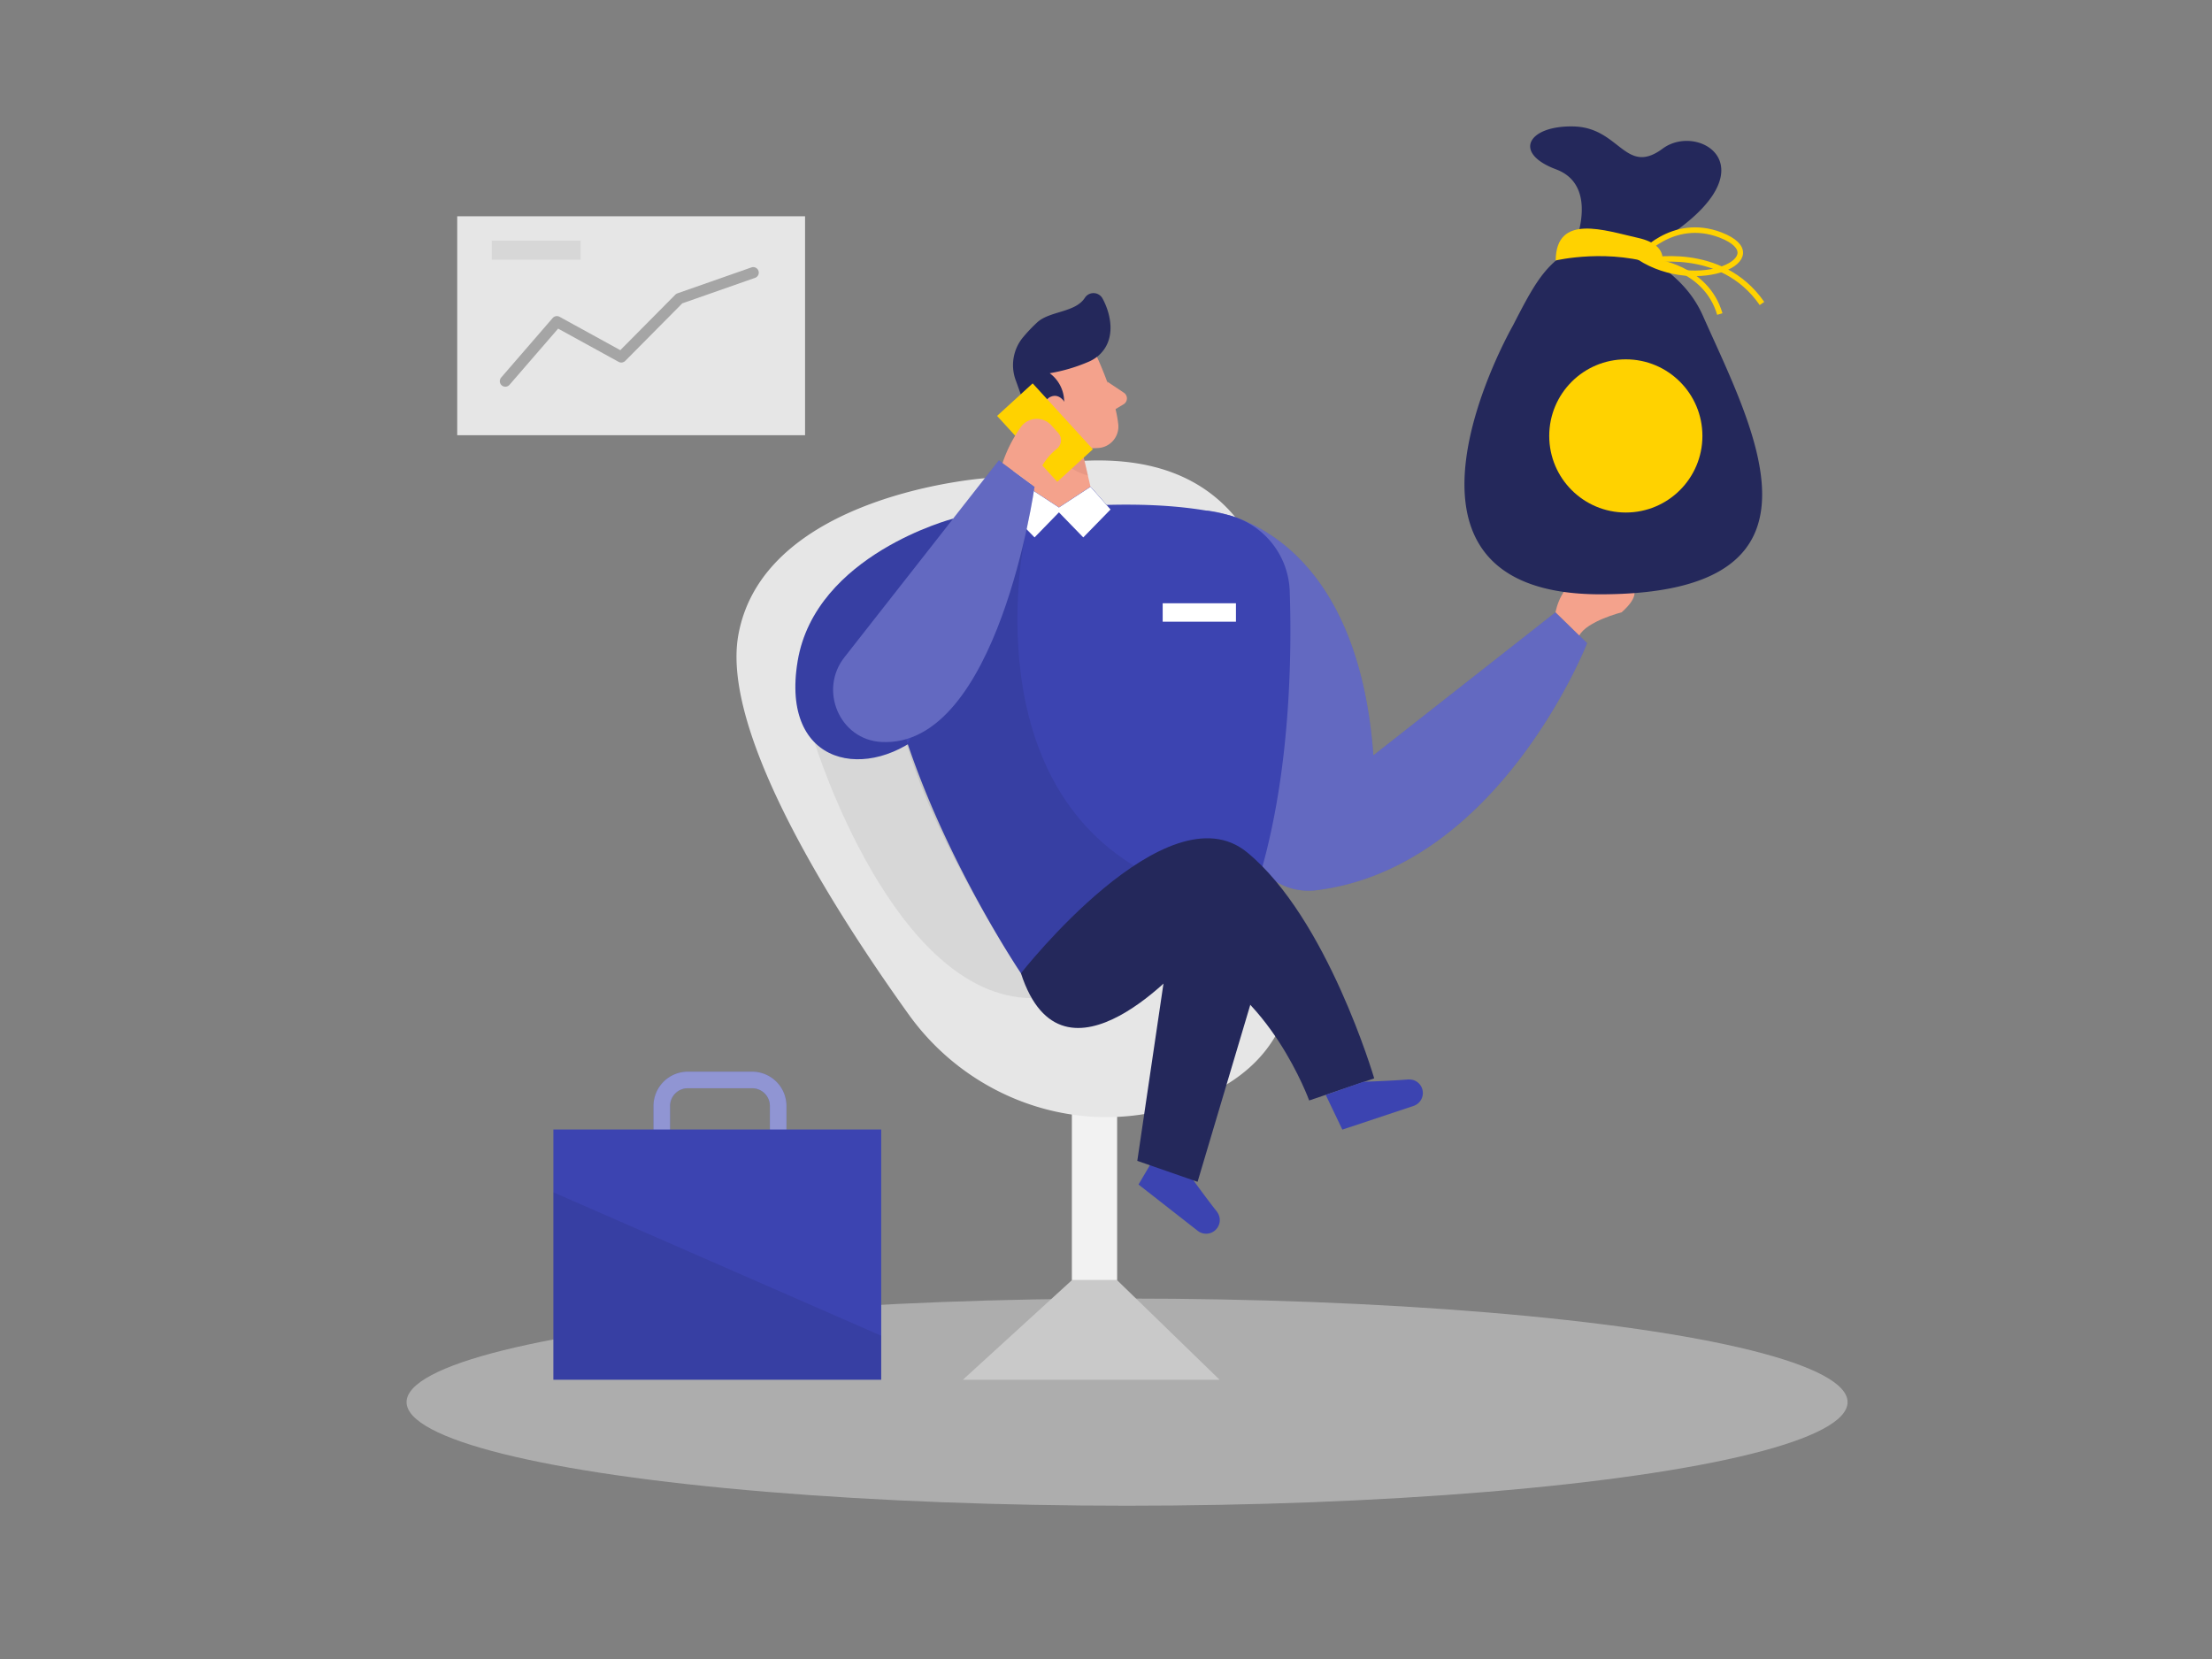 <svg id="Layer_1" data-name="Layer 1" xmlns="http://www.w3.org/2000/svg" viewBox="0 0 400 300"><rect x="0" y="0" width="400" height="300" fill="#808080" stroke="none"/><title>#5 bussinesman</title><rect x="193.83" y="196.48" width="8.18" height="35.02" fill="#f2f2f2"/><path d="M178.08,86.48S138,89.34,133.5,114.92c-3.14,17.83,17.83,50.42,30.83,68.54,10.55,14.71,29.11,21.78,46.62,17.14a47.81,47.81,0,0,0,4.93-1.6c22.12-8.5,18.93-28.65,14.53-32.57S256.66,64.47,178.08,86.48Z" fill="#e6e6e6"/><path d="M218.19,92.34s27,1.45,30.16,44.25l32.94-25.87L287,116.3S271.1,157,237.89,161a11.3,11.3,0,0,1-12-7.7C221.22,139.44,213,110.37,218.19,92.34Z" fill="#3c44b1"/><path d="M218.19,92.34s27,1.45,30.16,44.25l32.94-25.87L287,116.3S271.1,157,237.89,161a11.3,11.3,0,0,1-12-7.7C221.22,139.44,213,110.37,218.19,92.34Z" fill="#fff" opacity="0.2"/><ellipse cx="203.81" cy="253.55" rx="130.29" ry="18.73" fill="#e6e6e6" opacity="0.45"/><path d="M198.36,64.53s3.3,7,3.86,12.22A3.88,3.88,0,0,1,198.75,81c-2.64.24-6.29-.19-8.51-3.72l-4.5-5.52a6.91,6.91,0,0,1,.3-8C189,59.33,196.57,60.18,198.36,64.53Z" fill="#f4a28c"/><polygon points="187.44 73.04 185.91 94.26 199.59 98.26 195.41 80.37 187.44 73.04" fill="#f4a28c"/><path d="M196.68,65.49a30.32,30.32,0,0,1-6.86,2,6.42,6.42,0,0,1,2.45,6.62,5.24,5.24,0,0,1-5.21,4.15l-3.32-9.33a7.89,7.89,0,0,1,1.31-8,28.78,28.78,0,0,1,2.54-2.66c2.28-2.06,6.86-1.73,8.59-4.42a1.86,1.86,0,0,1,3.19.12c1.46,2.67,2.6,7.31-.65,10.27A7,7,0,0,1,196.68,65.49Z" fill="#24285b"/><path d="M193,73.57s-1.09-2.77-3.1-1.78-.47,5,2.51,4.32Z" fill="#f4a28c"/><path d="M200.21,69l3,2a1.24,1.24,0,0,1,0,2.09l-2.58,1.54Z" fill="#f4a28c"/><path d="M195.53,80.88A9.48,9.48,0,0,1,191,78.7s-.91,5.46,5.75,7.3Z" fill="#ce8172" opacity="0.31"/><path d="M147.29,134.22s14.19,46.08,39.28,46.27,29.31-23.14,29.31-23.14L192,114.92S152.25,102.11,147.29,134.22Z" fill="#c9c9c9" opacity="0.51"/><polygon points="192.01 92.11 185.77 88.03 182.15 92.13 187.08 97.18 192.01 92.11" fill="#3c44b1"/><polygon points="200.82 92.13 197.2 88.03 191.49 91.77 185.77 88.03 182.15 92.13 187.08 97.18 191.49 92.65 195.89 97.18 200.82 92.13" fill="#3c44b1"/><path d="M172.35,93.79s-24.85,6.46-28.1,25.71,13,22.11,23.62,12.3S172.35,93.79,172.35,93.79Z" fill="#3c44b1"/><path d="M172.35,93.79s-24.85,6.46-28.1,25.71,13,22.11,23.62,12.3S172.35,93.79,172.35,93.79Z" opacity="0.08"/><path d="M186,92.25c11.65-1.14,24.77-1.78,35.82.82a14.7,14.7,0,0,1,11.4,13.76c.5,14.73-.09,43.28-10.22,64.17l-38.38,5s-16.07-23.78-22.78-49.11A27.73,27.73,0,0,1,186,92.25Z" fill="#3c44b1"/><polygon points="190.96 92.11 197.2 88.03 200.82 92.13 195.89 97.18 190.96 92.11" fill="#3c44b1"/><path d="M185.32,97.18S175.5,142.64,209,158.7L184.62,176S169.33,153,164,134.67Z" opacity="0.08"/><polygon points="200.82 92.13 197.2 88.03 191.49 91.77 185.77 88.03 182.15 92.13 187.08 97.18 191.49 92.65 195.89 97.18 200.82 92.13" fill="#fff"/><path d="M152.72,118.83l27.91-35.59L187.08,88s-6.62,47.32-27.68,46.17C151.84,133.79,148,124.79,152.72,118.83Z" fill="#3c44b1"/><path d="M152.72,118.83l27.91-35.59L187.08,88s-6.62,47.32-27.68,46.17C151.84,133.79,148,124.79,152.72,118.83Z" fill="#fff" opacity="0.2"/><path d="M209.41,208.2l-3.53,6,10.63,8.31a2.47,2.47,0,0,0,4-2.45,2.87,2.87,0,0,0-.57-1.11c-1.87-2.35-4.76-6.37-4.76-6.37Z" fill="#3c44b1"/><rect x="180.89" y="73.87" width="16.14" height="8.72" transform="translate(119.25 -114.04) rotate(47.58)" fill="#ffd200"/><path d="M184.62,176S211,142.24,225.5,154.12s23,40.88,23,40.88l-11.76,4s-7.24-20-22.24-25.25C214.5,173.75,192.25,199.5,184.62,176Z" fill="#24285b"/><path d="M226.09,181.71l-9.53,32-10.9-3.79L211,173.75S221.18,168.92,226.09,181.71Z" fill="#24285b"/><path d="M181.29,83.73a24.7,24.7,0,0,1,3.39-6.62,3.56,3.56,0,0,1,5.44-.2l1.22,1.35a2,2,0,0,1-.24,2.91,11,11,0,0,0-4,6.86Z" fill="#f4a28c"/><path d="M239.74,198l3,6.27L255.57,200a2.46,2.46,0,0,0,.16-4.64,2.9,2.9,0,0,0-1.23-.15c-3,.25-7.95.41-7.95.41Z" fill="#3c44b1"/><path d="M281.29,110.72s1-6,5.71-6.22,12.5.64,6.25,6.22c0,0-6.32,1.62-7.66,4.2Z" fill="#f4a28c"/><path d="M307.93,57.08c-2.2-4.95-5.75-7.64-8.76-9.82a1.86,1.86,0,0,1-.19-2.85h0c22.56-13.45,8.44-22.54,1.69-17.54s-7.75-3.75-16-4-11.29,4.75-3.29,7.75c5.35,2,5,7.5,4.2,10.92A8,8,0,0,1,282.79,46h0c-3.8,2.67-5.65,5.92-9.18,12.83,0,0-27.94,48.64,15.81,48.64C333.5,107.42,317.1,77.74,307.93,57.08Z" fill="#24285b"/><circle cx="294" cy="78.83" r="13.85" fill="#ffd200"/><path d="M119.67,209.5V200a4.71,4.71,0,0,1,4.71-4.71H136a4.71,4.71,0,0,1,4.72,4.71v9.55" fill="none" stroke="#3c44b1" stroke-miterlimit="10" stroke-width="3"/><path d="M119.67,209.5V200a4.71,4.71,0,0,1,4.71-4.71H136a4.71,4.71,0,0,1,4.72,4.71v9.55" fill="none" stroke="#fff" stroke-miterlimit="10" stroke-width="3" opacity="0.43"/><path d="M300.38,48.15s1.87-3.78-4.13-5.12-14.87-4.52-14.93,4.07C281.32,47.1,291.17,44.76,300.38,48.15Z" fill="#ffd200"/><polygon points="193.83 231.5 174.12 249.5 220.54 249.5 202.01 231.5 193.83 231.5" fill="#c9c9c9"/><rect x="100.07" y="204.25" width="59.28" height="45.25" fill="#3c44b1"/><polygon points="100.07 215.61 159.34 241.54 159.34 249.5 100.07 249.5 100.07 215.61" opacity="0.08"/><path d="M296.39,46.49s5.92-7.36,14.72-4C321.53,46.53,307,53.38,296.39,46.49Z" fill="none" stroke="#ffd200" stroke-miterlimit="10"/><path d="M297.62,47.22s13.56-3.09,21,7.66" fill="none" stroke="#ffd200" stroke-miterlimit="10"/><path d="M299,47.31s9.47.91,12,9.48" fill="none" stroke="#ffd200" stroke-miterlimit="10"/><rect x="82.68" y="39.11" width="62.9" height="39.59" fill="#e6e6e6"/><polyline points="91.38 68.93 100.7 58.16 112.35 64.56 122.83 53.99 136.21 49.3" fill="none" stroke="#a5a5a5" stroke-linecap="round" stroke-linejoin="round" stroke-width="2"/><rect x="88.93" y="43.51" width="16.06" height="3.46" fill="#c9c9c9" opacity="0.51"/><rect x="210.25" y="109.09" width="13.25" height="3.33" fill="#fff"/></svg>